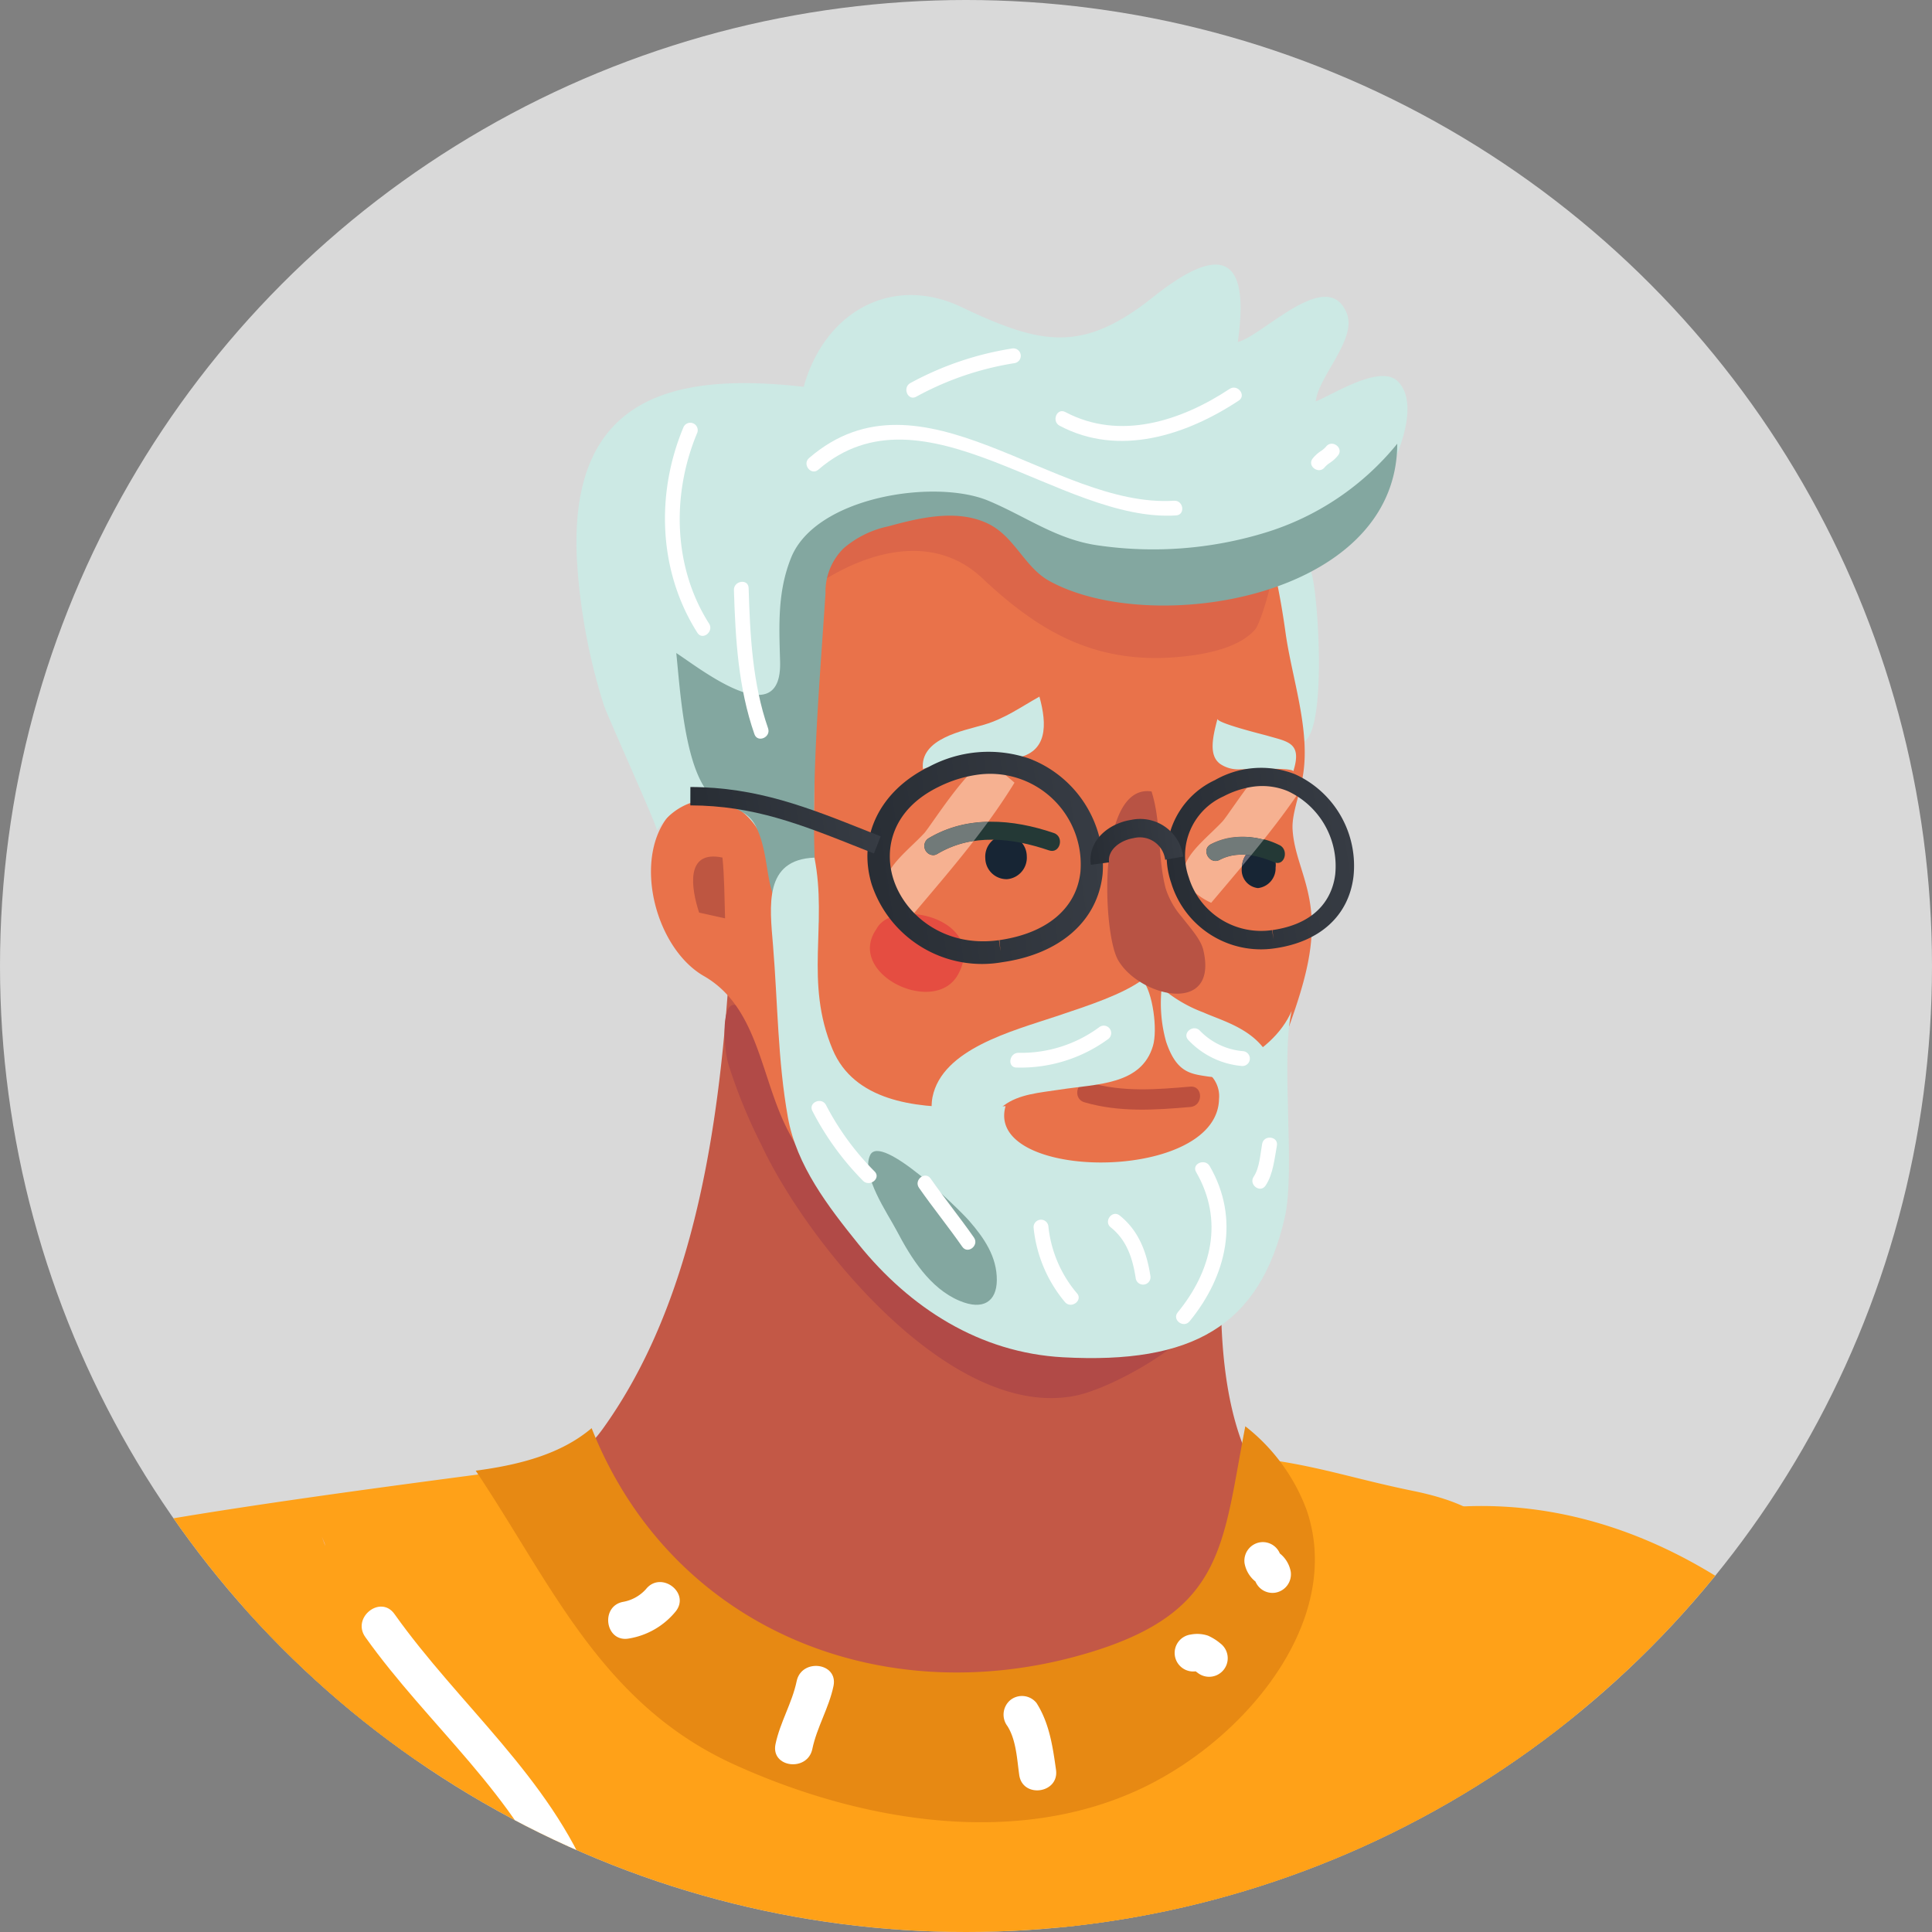 <svg xmlns="http://www.w3.org/2000/svg" xmlns:xlink="http://www.w3.org/1999/xlink" width="228" height="228" viewBox="0 0 228 228">
  <rect x="0" y="0" width="228" height="228" fill="#808080" stroke="none"/>
  <defs>
    <clipPath id="clip-path">
      <circle id="Ellipse_61" data-name="Ellipse 61" cx="114" cy="114" r="114" transform="translate(139 935)" fill="#fff"/>
    </clipPath>
    <linearGradient id="linear-gradient" y1="0.5" x2="1" y2="0.5" gradientUnits="objectBoundingBox">
      <stop offset="0" stop-color="#282d34"/>
      <stop offset="1" stop-color="#373c44"/>
    </linearGradient>
    <linearGradient id="linear-gradient-4" x1="0" y1="0.5" x2="1" y2="0.5" xlink:href="#linear-gradient"/>
    <clipPath id="clip-person-left-4">
      <rect width="228" height="228"/>
    </clipPath>
  </defs>
  <g id="person-left-4" clip-path="url(#clip-person-left-4)">
    <circle id="Ellipse_45" data-name="Ellipse 45" cx="114" cy="114" r="114" fill="#d9d9d9"/>
    <g id="Mask_Group_40" data-name="Mask Group 40" transform="translate(-139 -935)" clip-path="url(#clip-path)">
      <g id="Group_4611" data-name="Group 4611" transform="translate(-291.309 875.167) rotate(-8)">
        <path id="Path_13605" data-name="Path 13605" d="M550.269,318.728c-10.379-23-30.959-45.455-59.9-42.995-31.815,2.7-47.974,26.92-44.336,53.74,5.107,37.615,13.305,64.2,34.968,92.659,18.442,24.228,33.281,60.247,66.587,67.671a56.892,56.892,0,0,0,8.534,1.222c18.2,1.24,50-12.195,52.389-32.464,1.982-16.832-7.324-34.155-13.788-48.135C580.335,379.32,564.354,349.954,550.269,318.728Z" transform="translate(64.689 43.448)" fill="#ffa118"/>
        <path id="Path_13606" data-name="Path 13606" d="M477.785,194.72c-3.167,2.474-2.377,11.089-2.851,14.705a12.041,12.041,0,0,0-.114,1.368c-.124,3.78,1.21,8.335,6.617,6.129,2.871-1.161,4.067-16.747,3.642-19.547C484.645,194.474,480.3,192.757,477.785,194.72Z" transform="translate(76.572 10.311)" fill="#cce9e4"/>
        <path id="Path_13607" data-name="Path 13607" d="M495.2,302.165c-4.362-6.58-3.7-17.1-2.689-24.1,1.573-10.864,1.688-15.959-3.344-26.22a225.975,225.975,0,0,0-32.929-49.028c-17.382-19.68-7.891,49.08-38.188,80.7-5.288,5.519-15.023,7.335-16.536,15.816-3.891,21.819,27.824,33.244,44.23,32.141,19.6-1.317,42.749-7.335,53.7-25.249A12.806,12.806,0,0,1,495.2,302.165Z" transform="translate(46.697 12.525)" fill="#c35846"/>
        <path id="Path_13608" data-name="Path 13608" d="M429.976,224.122l2.93.869c.142-2.041.368-4.1.38-6.142C429.034,217.63,429.364,221.653,429.976,224.122Z" transform="translate(58.234 20.351)" fill="#c67561"/>
        <path id="Path_13609" data-name="Path 13609" d="M446.1,220.114l.011,0-.019-.02Z" transform="translate(64.917 20.948)" fill="#d9a497"/>
        <path id="Path_13610" data-name="Path 13610" d="M446.1,220.114l.011,0-.019-.02Z" transform="translate(64.917 20.948)" fill="#d9a497"/>
        <path id="Path_13611" data-name="Path 13611" d="M438.736,211.074l-.021-.136Z" transform="translate(61.926 17.233)" fill="#ddaea1"/>
        <path id="Path_13612" data-name="Path 13612" d="M437.577,207.034l-.014-.139Z" transform="translate(61.458 15.592)" fill="#ddaea1"/>
        <path id="Path_13613" data-name="Path 13613" d="M467.636,219.128l.223-.032c-.115.017-.257.028-.4.037Z" transform="translate(73.589 20.543)" fill="#2b3739"/>
        <path id="Path_13614" data-name="Path 13614" d="M467.512,219.124l-.173-.008Z" transform="translate(73.539 20.551)" fill="#2b3739"/>
        <path id="Path_13615" data-name="Path 13615" d="M443.976,221.819l.012,0-.01-.023Z" transform="translate(64.06 21.639)" fill="#d9a497"/>
        <path id="Path_13616" data-name="Path 13616" d="M436.639,212.471l.013.138Z" transform="translate(61.083 17.855)" fill="#ddaea1"/>
        <path id="Path_13617" data-name="Path 13617" d="M477.108,258.848c-3.3-.509-6.019,3.25-8.935,3.635-7.923,1.036-17.16-7.152-23.708-10.653a16.129,16.129,0,0,1-6.254-5.883c-3.263-5.2-3.968-11.891-6.757-18.009-2.965-6.454-3.914,1.542-3.535,4.354a62.462,62.462,0,0,0,2.523,9.97c3.791,12.349,17.638,35.381,32.589,34.512,4.6-.273,15.176-4.431,17.458-8.61C481.222,266.835,478.563,259.074,477.108,258.848Z" transform="translate(57.513 23.134)" fill="#b14a47"/>
        <path id="Path_13618" data-name="Path 13618" d="M501.623,203.714c-.2-2.837.259-4.756-2.44-5.151a22.044,22.044,0,0,0-4.008-.042,18.133,18.133,0,0,1-4.266-.114c-1.732-.32-3.6-.713-5.481-1.165.621-1.782,1.267-3.059.228-5-3.631-6.763-12.507-6-17.794-10.379-4.833-3.99-11.514-6.391-15.964.891-5.842,9.6-7.234,21.485-8.728,32.534-.312,2.213.791,6.745-1.236,8.281-2.227,1.687-4.034-.006-5.883-1.7-1.373-1.257-2.771-2.515-4.38-2.387-10.239.838-9.955,16.333-3.441,21.393,5.845,4.545,4.94,12.725,7.266,19.387,2.752,7.924,9.333,13.669,15.681,17.915,5.235,3.524,10.575,7.55,16.938,8.038,7.8.574,12.022-4.046,16.377-11.074,2.312-3.722,6.014-7.072,7.633-11.212,2.617-6.631,7.7-13.13,8.113-20.383.221-4.085-1.077-6.887-.806-10.154.162-1.979,1.624-4.257,2.276-6.743,1.347-5.061.141-11.093.132-16.242C501.845,208.177,501.784,205.935,501.623,203.714Z" transform="translate(55.797 3.893)" fill="#e9724a"/>
        <path id="Path_13619" data-name="Path 13619" d="M455.421,205.8c-2.5.37-7.819.537-7.9,4.223.011-.105.612-.164,1.551-.167,1.425,0,3.6.09,5.513.184,1.964.1,3.651.191,3.96.184,3.835-.127,4.226-3.386,3.78-6.793C459.949,204.355,457.968,205.41,455.421,205.8Z" transform="translate(65.499 14.189)" fill="#cce9e4"/>
        <path id="Path_13620" data-name="Path 13620" d="M427.312,219.245l2.938,1.1c.253-2.369.6-4.78.694-7.148C426.663,211.65,426.792,216.335,427.312,219.245Z" transform="translate(57.195 18.026)" fill="#be5641"/>
        <path id="Path_13621" data-name="Path 13621" d="M478.406,210.134c-.451-.2-5.69-2.3-5.5-2.779-1.012,2.356-1.572,4.2-.434,5.319a3.76,3.76,0,0,0,1.763.888c.475.124,6.908.666,6.646,1.21C482.466,211.5,480.72,211.19,478.406,210.134Z" transform="translate(75.368 15.779)" fill="#cce9e4"/>
        <path id="Path_13622" data-name="Path 13622" d="M510.206,187.663c.784-2.968,5.88-6.6,5.076-9.806-1.461-5.834-10.109,1.224-13.175,1.577l-.027,0c2.945-10.165-.574-11.69-9.128-6.655-9.172,5.406-13.81,3.833-22.578-1.957-7.612-5.019-16.107-1.687-19.758,6.722-14.674-3.779-27.468-2.955-29.317,16.17a70.387,70.387,0,0,0,.724,17.7c.243,1.413,4.358,15.33,4.147,15.577,3.808-4.479,10.453-3.635,12.3,2.906-.2-.7,2.208,13.353,3.6,9.32,3.891-11.281,3.389-24.384,7.029-35.969,1.635-5.155,1.043-6.947,5.889-8.077,5.1-1.181,12.212-1.191,16.877,1.362,2.574,1.4,3.424,3.977,5.657,5.669A27.005,27.005,0,0,0,490.9,207.45c6.989.593,15.42-.19,21.442-4.462,3.223-2.28,10.892-12.058,7.824-16.286C518.413,184.3,512.395,187.134,510.206,187.663Z" transform="translate(54.75)" fill="#cce9e4"/>
        <path id="Path_13623" data-name="Path 13623" d="M440.175,222.9c-.087.114-.124.16-.134.174Z" transform="translate(62.464 22.084)" fill="#e54d41"/>
        <path id="Path_13624" data-name="Path 13624" d="M442.218,221.078a2.812,2.812,0,0,1-.226.274c-4.092,4.73,5.56,11.074,8.929,6.493C455.221,222,444.964,217.8,442.218,221.078Z" transform="translate(62.852 20.88)" fill="#e54d41"/>
        <path id="Path_13625" data-name="Path 13625" d="M439.48,182.2l.014-.006Z" transform="translate(62.236 5.57)" fill="#7e5e63"/>
        <path id="Path_13626" data-name="Path 13626" d="M494.528,199.556c-10,.652-19.079-.294-26.841-7.456a19.741,19.741,0,0,0-16.772-5.508c-.38.041-.765.1-1.17.164-2.228.356-3.873.392-5.913,1.711-1.913,1.22-3.236,5.492-4.219,6.062,6.457-3.691,15.732-5.769,21.185,1.028,6,7.487,12.195,12.151,22.334,12.459,2.622.084,6.561-.1,8.714-1.981C492.633,205.346,495.294,199.517,494.528,199.556Z" transform="translate(62.29 7.281)" fill="#dc6649"/>
        <path id="Path_13627" data-name="Path 13627" d="M479.632,194.258c-4.83-1.348-7.968-4.528-12.2-7.05-5.883-3.495-20.174-3.323-24.024,3.436-2.172,3.787-2.508,7.774-2.979,11.943-.96,8.464-9.5-.562-11.99-2.716-.155,4.356-.893,13.231,1.514,16.943,1.375,2.1,4.117,1.936,4.989,4.758,1.626,5.225-1.573,10.841,5.735,12.137.478-12.885,3.562-25.759,6.184-38.382a7.2,7.2,0,0,1,2.858-4.951,11.809,11.809,0,0,1,5.568-1.83c3.786-.484,8.242-.921,11.61,1.258,2.977,1.916,3.618,5.735,6.306,7.757,10.934,8.264,40.336,7.837,42.931-10.313a32.127,32.127,0,0,1-16.932,8.233A45.254,45.254,0,0,1,479.632,194.258Z" transform="translate(57.662 6.692)" fill="#83a7a0"/>
        <path id="Path_13628" data-name="Path 13628" d="M407.431,300.256c-3.866.128-6.728,2.5-10.567,2.726-9.206.545-19.339,3.7-24.592,11.1a30.193,30.193,0,0,0-2.651,4.677,40.405,40.405,0,0,0-3.192,13.142c-1.036,14.887,11.3,15.363,17.863,12.179,7.2-3.492,2.4-20.139,8.68-24.662,3.624-2.611,8.685-2.774,11.933-6.057C405.8,312.464,409.082,300.2,407.431,300.256Z" transform="translate(32.571 53.472)" fill="#b14c40"/>
        <path id="Path_13629" data-name="Path 13629" d="M571.708,300.256c-2.821-11.578-.746-16.97-13.259-21.414-6.805-2.416-10.885-4.59-17.6-6.365-1.428,9.742-5.82,26.065-16.394,30.118-8.922,3.419-21.259,2.616-30.1-.637a43.109,43.109,0,0,1-11.852-6.76c-2.963-2.357-6.291-8.633-9.327-10.113a32.978,32.978,0,0,1-17.941-23.466c-18.771-.167-53.56-.552-59.189,1.536-24.7,9.175-33.509,48.948-46,70.145-23.491,39.874-44.812,92.18-53.836,137.687-5.1,25.712-20.754,68.462,1.452,88.5,36.645,33.071,95.752,21.938,140.235,30.718,17.878,3.53,51.855,9.175,66.326-4.677,14.374-13.757,22.564-50.241,29.341-68.641a820.61,820.61,0,0,0,33.534-119.44q1.333-6.53,2.578-13.078c3.562-18.737,6.279-37.751,6.22-56.864-.01-3.392-.039-6.767-.229-10.114C575.322,311.155,573.123,306.076,571.708,300.256Z" transform="translate(0 37.739)" fill="#ffa118"/>
        <path id="Path_13630" data-name="Path 13630" d="M492.813,269.533c-4.559,13.256-5.408,21.163-21.422,23.8-25.233,4.144-48.944-9.3-55-34.318-3.935,2.492-8.887,3.111-14.246,3.067,6.985,14.448,10.84,29.321,25.354,38.565,13.646,8.69,31.647,14.545,47.607,9.382,13.066-4.227,26.106-16.494,23.488-29.755A22.393,22.393,0,0,0,492.813,269.533Z" transform="translate(47.087 36.739)" fill="#e78913"/>
        <path id="Path_13631" data-name="Path 13631" d="M429.761,311.387q1.881.321,3.763.645Q431.641,311.705,429.761,311.387Z" transform="translate(58.293 57.989)" fill="#d39f90"/>
        <path id="Path_13632" data-name="Path 13632" d="M388.583,264.9l.246,1.148c-.013-.126-.014-.249-.027-.372C388.728,265.42,388.656,265.162,388.583,264.9Z" transform="translate(41.585 39.128)" fill="#efb9a4"/>
        <path id="Path_13633" data-name="Path 13633" d="M435.026,341.771c-9.6-18.886-16.173-61.361-36.87-71.225-24.91-11.865-49.187,19.51-55.413,40.945a57.32,57.32,0,0,0-1.858,8.886c-8.685,69.944,33.987,139.306,78.6,188.017,25.541,27.887,87.043,26.321,89.863-21.561,1.387-23.56-15.779-47.061-27.063-66.068C466.622,394.377,448.97,369.2,435.026,341.771Z" transform="translate(21.772 40.363)" fill="#ffa118"/>
        <path id="Path_13634" data-name="Path 13634" d="M454.353,214.541a2.552,2.552,0,0,0-2.684,2.381,2.51,2.51,0,0,0,2.2,2.809,2.547,2.547,0,0,0,2.682-2.374A2.521,2.521,0,0,0,454.353,214.541Z" transform="translate(67.176 18.691)" fill="#172534"/>
        <path id="Path_13635" data-name="Path 13635" d="M475.3,218.5a2.343,2.343,0,0,0-2.4,2.116,2.148,2.148,0,0,0,1.542,2.674,2.349,2.349,0,0,0,2.4-2.12A2.142,2.142,0,0,0,475.3,218.5Z" transform="translate(75.776 20.295)" fill="#172534"/>
        <path id="Path_13636" data-name="Path 13636" d="M462.09,215.663c-4.579-2.318-9.826-3.507-14.724-1.446-1.254.527-.486,2.509.772,1.979,4.4-1.853,9.021-.647,13.111,1.423C462.466,218.234,463.3,216.276,462.09,215.663Z" transform="translate(65.176 18.132)" fill="#243936"/>
        <path id="Path_13637" data-name="Path 13637" d="M478.717,219.028a9.3,9.3,0,0,0-7.945-1.195c-1.283.455-.506,2.435.77,1.978,2.2-.783,4.427.034,6.339,1.17C479.045,221.677,479.871,219.714,478.717,219.028Z" transform="translate(74.665 19.85)" fill="#243936"/>
        <path id="Path_13638" data-name="Path 13638" d="M511.414,324.5c-2.283-1.982-5.075,1.778-2.806,3.746a164.815,164.815,0,0,1,15.309,15.786c1.985,2.253,5.674-.63,3.676-2.9A173.925,173.925,0,0,0,511.414,324.5Z" transform="translate(89.943 63.082)" fill="#f9cb8e"/>
        <path id="Path_13639" data-name="Path 13639" d="M429.062,355.788l.07-.031C429,355.639,428.995,355.611,429.062,355.788Z" transform="translate(57.992 75.953)" fill="#b3463b"/>
        <path id="Path_13640" data-name="Path 13640" d="M442.225,240.575c-1.108-2.6-5.141-.884-4.035,1.718l4.12,9.674c1.108,2.6,5.142.884,4.034-1.715Z" transform="translate(61.636 28.734)" fill="#394d49"/>
        <path id="Path_13641" data-name="Path 13641" d="M380.591,322.5c-1.132-3.185-6.2-1.752-5.059,1.447,3.23,9.088,6.212,18.246,10.148,27.066,1.383,3.1,5.88.357,4.517-2.7C386.45,339.921,383.665,331.155,380.591,322.5Z" transform="translate(36.222 61.773)" fill="#f9cb8e"/>
        <path id="Path_13642" data-name="Path 13642" d="M377.526,358.152c-1.385-3.1-5.884-.356-4.517,2.7,2.038,4.552,3.708,9.327,6.495,13.5,1.881,2.814,6.4.122,4.518-2.695C381.236,367.479,379.566,362.705,377.526,358.152Z" transform="translate(35.162 76.411)" fill="#f9cb8e"/>
        <path id="Path_13643" data-name="Path 13643" d="M466.067,239.235c-1.091-.065.037,3.093.81,3.385a.784.784,0,0,0,.353.048C467.354,242.651,466.737,239.277,466.067,239.235Z" transform="translate(72.84 28.714)" fill="#e0866b"/>
        <path id="Path_13644" data-name="Path 13644" d="M445.629,239.054c-.072-.083-1.792,2.033-1.483,2.5.5.773,1.836-1.567,1.626-2.239A.723.723,0,0,0,445.629,239.054Z" transform="translate(64.114 28.639)" fill="#e0866b"/>
        <path id="Path_13645" data-name="Path 13645" d="M447.206,241.738l.075-.09Z" transform="translate(65.371 29.693)" fill="#f27862"/>
        <path id="Path_13646" data-name="Path 13646" d="M467.948,240.152a29.987,29.987,0,0,0-15.379-.046,1.2,1.2,0,0,0,.634,2.318,27.433,27.433,0,0,1,14.1.044A1.2,1.2,0,0,0,467.948,240.152Z" transform="translate(67.199 28.67)" fill="#bd503e"/>
        <path id="Path_13647" data-name="Path 13647" d="M453.1,245.825c-5.969-.741-12.856-2.595-14.52-8.9-2.213-8.388,1.476-14.679,1.026-22.722-5.966-.6-6.015,4.891-6.282,9.579-.388,6.776-1.345,13.553-1.085,20.351.221,5.751,3.228,11.058,6.166,15.966,4.969,8.305,12.378,14.683,22.056,16.579,14.947,2.931,23.482-.382,28.194-12.683,2.059-5.38,2.114-18.656,4.2-24.031C486.631,250.021,463.193,247.079,453.1,245.825Z" transform="translate(59.281 18.539)" fill="#cce9e4"/>
        <path id="Path_13648" data-name="Path 13648" d="M473.751,237a14.954,14.954,0,0,0-4.03-1.4c-5.54-1.3-15.335-3.557-18.819,2.065-5.494,8.867,23.064,13.414,24.713,3.336A3.541,3.541,0,0,0,473.751,237Z" transform="translate(66.586 26.607)" fill="#e9724a"/>
        <path id="Path_13649" data-name="Path 13649" d="M438.736,239.694c-1.4,2.172,1.1,7.092,1.867,9.24,1.227,3.423,2.923,7.286,6.2,9.241,2.616,1.559,4.32.666,4.691-1.781.416-2.755-.8-5.167-2.242-7.393C448.226,247.42,440.35,237.195,438.736,239.694Z" transform="translate(61.764 28.741)" fill="#83a7a0"/>
        <path id="Path_13650" data-name="Path 13650" d="M456.947,208.214c-2.079,0-7.67,6.669-8.53,7.365-.8.644-1.732,1.276-2.594,1.929-2.461,1.861-4.344,3.877-.917,6.769a7.186,7.186,0,0,0,.678.508c.084.014.17.029.256.046,2.778-2.487,5.582-4.947,8.252-7.545a11.764,11.764,0,0,0-4.458.915,1.1,1.1,0,0,1-.417.089,1.085,1.085,0,0,1-.354-2.068,13.7,13.7,0,0,1,5.364-1.061,16.169,16.169,0,0,1,1.878.112c1.286-1.328,2.532-2.7,3.713-4.134-.82-.956-1.708-1.861-2.329-2.672A.646.646,0,0,0,456.947,208.214Z" transform="translate(63.68 16.127)" fill="#f6b191"/>
        <path id="Path_13651" data-name="Path 13651" d="M445.03,220.116l.076-.069c-.086-.017-.172-.032-.256-.046C444.91,220.04,444.971,220.08,445.03,220.116Z" transform="translate(64.415 20.91)" fill="#f39d88"/>
        <path id="Path_13652" data-name="Path 13652" d="M447.367,214.216a1.085,1.085,0,0,0,.354,2.068,1.1,1.1,0,0,0,.417-.089,11.764,11.764,0,0,1,4.458-.915c.68-.662,1.352-1.33,2.013-2.013a16.169,16.169,0,0,0-1.878-.112A13.7,13.7,0,0,0,447.367,214.216Z" transform="translate(65.176 18.132)" fill="#717a79"/>
        <path id="Path_13653" data-name="Path 13653" d="M478.553,214.507c.114-.125.225-.252.337-.378-.049-.028-.1-.058-.15-.084C478.678,214.2,478.615,214.353,478.553,214.507Z" transform="translate(78.09 18.493)" fill="#fff"/>
        <path id="Path_13654" data-name="Path 13654" d="M473.367,217.531c-.8.645-1.735,1.278-2.6,1.93-2.461,1.86-4.344,3.877-.916,6.769a7.227,7.227,0,0,0,.857.623c1.4-1.251,2.8-2.492,4.185-3.749a2.843,2.843,0,0,1,.655-1.286,6.39,6.39,0,0,0-1.335-.145,5.329,5.329,0,0,0-1.812.309,1.115,1.115,0,0,1-.374.068c-1.04,0-1.551-1.636-.4-2.045a7.6,7.6,0,0,1,2.584-.446,9.6,9.6,0,0,1,3.672.783c1.708-1.615,3.37-3.275,4.95-5.021.062-.153.125-.306.187-.462a32.967,32.967,0,0,1-4.209-2.817C476.515,214.067,473.929,217.077,473.367,217.531Z" transform="translate(73.803 17.68)" fill="#f6b191"/>
        <path id="Path_13655" data-name="Path 13655" d="M472.9,220.281c.417-.377.831-.753,1.245-1.134-.2-.058-.394-.11-.59-.152A2.843,2.843,0,0,0,472.9,220.281Z" transform="translate(75.797 20.502)" fill="#656876"/>
        <path id="Path_13656" data-name="Path 13656" d="M470.772,217.834c-1.154.409-.644,2.045.4,2.045a1.115,1.115,0,0,0,.374-.067,5.329,5.329,0,0,1,1.812-.309,6.389,6.389,0,0,1,1.335.145c.2.042.4.094.59.152q.879-.806,1.747-1.628a9.6,9.6,0,0,0-3.672-.783A7.6,7.6,0,0,0,470.772,217.834Z" transform="translate(74.665 19.85)" fill="#717a79"/>
        <path id="Path_13657" data-name="Path 13657" d="M416.346,273.209a4.73,4.73,0,0,1-2.834,1.111c-2.82.08-2.828,4.466,0,4.382a9.006,9.006,0,0,0,5.934-2.394C421.505,274.365,418.4,271.271,416.346,273.209Z" transform="translate(50.84 42.249)" fill="#fff"/>
        <path id="Path_13658" data-name="Path 13658" d="M427.418,282.88c-.886,2.47-2.612,4.524-3.506,7.013-.957,2.665,3.278,3.8,4.227,1.163.887-2.468,2.613-4.522,3.507-7.01C432.6,281.379,428.366,280.242,427.418,282.88Z" transform="translate(55.863 45.815)" fill="#fff"/>
        <path id="Path_13659" data-name="Path 13659" d="M444.227,286.588a2.239,2.239,0,0,0-.789,3c.8,1.757.578,4.03.579,5.907,0,2.826,4.386,2.826,4.383,0,0-2.776-.011-5.548-1.177-8.12A2.195,2.195,0,0,0,444.227,286.588Z" transform="translate(63.736 47.811)" fill="#fff"/>
        <path id="Path_13660" data-name="Path 13660" d="M462.294,283.583a4.018,4.018,0,0,0-1.982-.41,2.19,2.19,0,0,0-.041,4.38c.082.08.164.159.245.239a2.191,2.191,0,0,0,3.1-3.1A6.081,6.081,0,0,0,462.294,283.583Z" transform="translate(69.799 46.541)" fill="#fff"/>
        <path id="Path_13661" data-name="Path 13661" d="M469.265,277.944a2.174,2.174,0,0,0-2.092-1.628,2.2,2.2,0,0,0-2.192,2.193,3.567,3.567,0,0,0,.905,2.241l.07.073a2.174,2.174,0,0,0,2.092,1.629,2.2,2.2,0,0,0,2.192-2.192,3.567,3.567,0,0,0-.905-2.242Z" transform="translate(72.582 43.759)" fill="#fff"/>
        <path id="Path_13662" data-name="Path 13662" d="M453.836,318.3c-1.407-2.449-5.194-.245-3.784,2.213,3.447,6,5,12.47,6.354,19.194.557,2.768,4.781,1.594,4.227-1.164C459.207,331.436,457.471,324.624,453.836,318.3Z" transform="translate(66.4 60.359)" fill="#f9cb8e"/>
        <path id="Path_13663" data-name="Path 13663" d="M464.717,363.339c.1,5.287,1.219,10.484,1.314,15.772.051,2.824,4.435,2.828,4.386,0-.1-5.288-1.22-10.485-1.316-15.772C469.05,360.515,464.665,360.509,464.717,363.339Z" transform="translate(72.476 78.208)" fill="#f9cb8e"/>
        <path id="Path_13664" data-name="Path 13664" d="M476.012,315.307a95.333,95.333,0,0,1,1.236,17.821c0,2.826,4.386,2.826,4.385,0a101.487,101.487,0,0,0-1.4-18.987C479.713,311.365,475.49,312.545,476.012,315.307Z" transform="translate(77.04 58.463)" fill="#f9cb8e"/>
        <path id="Path_13665" data-name="Path 13665" d="M432.745,176.994c-4.347,7.3-5.308,16.456-1.753,24.257.468,1.028,1.979.135,1.514-.884-3.289-7.221-2.248-15.774,1.753-22.489A.877.877,0,0,0,432.745,176.994Z" transform="translate(57.91 3.29)" fill="#fff"/>
        <path id="Path_13666" data-name="Path 13666" d="M434.088,191.247c-.626,5.724-1.1,11.486.029,17.177.221,1.109,1.909.64,1.691-.464-1.091-5.526-.575-11.162.032-16.713C435.963,190.125,434.209,190.136,434.088,191.247Z" transform="translate(59.784 8.903)" fill="#fff"/>
        <path id="Path_13667" data-name="Path 13667" d="M483.752,192.641c-14.181-1.08-27.224-20.463-41.943-10.983-.946.61-.067,2.127.886,1.514,13.768-8.87,27.408,10.183,41.058,11.221C484.881,194.479,484.873,192.724,483.752,192.641Z" transform="translate(63.016 4.296)" fill="#fff"/>
        <path id="Path_13668" data-name="Path 13668" d="M483.466,180.124c-6.184,2.946-13.672,4.272-19.572,0-.917-.665-1.791.857-.884,1.511,6.406,4.642,14.621,3.2,21.342,0C485.372,181.15,484.482,179.639,483.466,180.124Z" transform="translate(71.628 4.663)" fill="#fff"/>
        <path id="Path_13669" data-name="Path 13669" d="M485.395,186.062a3.074,3.074,0,0,1-.758.477,4.146,4.146,0,0,0-1,.692c-.827.776.416,2.012,1.24,1.24a3.028,3.028,0,0,1,.759-.475,4.135,4.135,0,0,0,.994-.693C487.461,186.528,486.219,185.291,485.395,186.062Z" transform="translate(80.043 7.04)" fill="#fff"/>
        <path id="Path_13670" data-name="Path 13670" d="M463.668,174.172a37.05,37.05,0,0,0-12.507,2.367c-1.046.4-.593,2.095.464,1.691a35.651,35.651,0,0,1,12.043-2.305A.877.877,0,0,0,463.668,174.172Z" transform="translate(66.735 2.315)" fill="#fff"/>
        <path id="Path_13671" data-name="Path 13671" d="M436.043,235.071c-.367-1.06-2.061-.6-1.69.467a33.379,33.379,0,0,0,4.764,8.974c.664.9,2.186.025,1.514-.886A31.918,31.918,0,0,1,436.043,235.071Z" transform="translate(60.134 26.78)" fill="#fff"/>
        <path id="Path_13672" data-name="Path 13672" d="M443.845,242.358c-.512-1.008-2.024-.12-1.514.884,1.3,2.567,2.79,5.031,4.091,7.6.512,1.008,2.024.122,1.514-.884C446.635,247.389,445.145,244.924,443.845,242.358Z" transform="translate(63.351 29.801)" fill="#fff"/>
        <path id="Path_13673" data-name="Path 13673" d="M453.116,247.778a.877.877,0,0,0-1.753,0,16.175,16.175,0,0,0,2.459,9.206c.644.918,2.163.044,1.514-.884A14.508,14.508,0,0,1,453.116,247.778Z" transform="translate(67.057 31.836)" fill="#fff"/>
        <path id="Path_13674" data-name="Path 13674" d="M457.854,248.826c1.676,1.766,2.057,4.034,2.08,6.39a.878.878,0,0,0,1.754,0c-.031-2.831-.595-5.522-2.595-7.63C458.315,246.764,457.077,248.006,457.854,248.826Z" transform="translate(69.591 31.993)" fill="#fff"/>
        <path id="Path_13675" data-name="Path 13675" d="M466.889,245.092c2.467,6.1.2,11.8-4.453,16.092-.834.768.412,2.006,1.24,1.238,5.078-4.68,7.592-11.154,4.9-17.8C468.158,243.593,466.463,244.045,466.889,245.092Z" transform="translate(71.438 30.664)" fill="#fff"/>
        <path id="Path_13676" data-name="Path 13676" d="M471.853,243.386c-.388,1.156-.69,2.769-1.527,3.7-.755.839.481,2.083,1.238,1.24,1.07-1.193,1.483-2.994,1.979-4.477C473.9,242.776,472.21,242.318,471.853,243.386Z" transform="translate(74.656 30.152)" fill="#fff"/>
        <path id="Path_13677" data-name="Path 13677" d="M457.516,232.362c-5.45.115-11.09,2.982-11.952,8.824l.008.164.01.2.006.031a.8.8,0,0,0,.822.718l.1-.02a.679.679,0,0,0,.748-.624c.748-5.078,5.52-7.436,10.261-7.538A.876.876,0,0,0,457.516,232.362Z" transform="translate(64.704 25.925)" fill="#fff"/>
        <path id="Path_13678" data-name="Path 13678" d="M469.871,238.261c-4-.211-7.975-.453-11.68-2.12-1.416-.637-2.342,1.58-.931,2.215,3.9,1.757,8.082,2.064,12.3,2.288C471.1,240.724,471.418,238.344,469.871,238.261Z" transform="translate(69.165 27.412)" fill="#bd503e"/>
        <path id="Path_13679" data-name="Path 13679" d="M460.414,231.023c-5.458,1.007-13.9,1.964-15.822,7.41-.988,2.792-.069,10.192,3.862,8.134,2-1.047,1.971-4.647,4.318-5.969,1.971-1.1,4.467-.911,6.762-.943,4.5-.066,9.649.822,11.661-3.579.828-1.809.87-6.278-.142-7.9C468.457,229.552,464.5,230.271,460.414,231.023Z" transform="translate(64.161 24.227)" fill="#cce9e4"/>
        <path id="Path_13680" data-name="Path 13680" d="M469.441,232.631a16.459,16.459,0,0,1-4.482-3.552,16.82,16.82,0,0,0-.366,6.348c.7,3.788,2.321,4.164,4.262,4.746.987.3,4.186.876,4.186.876s1.565,1.559-.3,7.1c-.985,2.921,4.333-5.381,4.013-7.751C476.13,235.782,471.759,234.088,469.441,232.631Z" transform="translate(72.367 24.593)" fill="#cce9e4"/>
        <path id="Path_13681" data-name="Path 13681" d="M469.805,227.846a9.649,9.649,0,0,1-1.427-3.618c-.446-3.831.59-7.823-.059-11.562-6.232-1.861-8.058,15.56-6.7,19.1,1.8,4.66,10.844,8.276,10.152.322C471.664,230.795,470.684,229.381,469.805,227.846Z" transform="translate(71.048 17.877)" fill="#b85344"/>
        <path id="Path_13682" data-name="Path 13682" d="M462.428,208.915a14.87,14.87,0,0,0-11.8-.7c-6.178,1.992-9.58,7.032-8.668,12.839a13.713,13.713,0,0,0,13.955,11.221h.066c6.873-.027,11.78-3.259,13.128-8.645A13.5,13.5,0,0,0,462.428,208.915Zm4.13,14.08c-1.054,4.2-4.913,6.631-10.588,6.652l-.056,1.316v-1.316c-6.527,0-10.654-4.526-11.355-9-.56-3.548.954-8.02,6.875-9.927a14.883,14.883,0,0,1,4.548-.761,10.692,10.692,0,0,1,10.577,13.034Z" transform="translate(63.182 15.771)" fill="url(#linear-gradient)"/>
        <path id="Path_13683" data-name="Path 13683" d="M483.1,213.254a10.975,10.975,0,0,0-9.417-.61,9.839,9.839,0,0,0-6.807,11.284,11.072,11.072,0,0,0,11.021,9.359h.055c5.355-.025,9.113-2.6,10.322-7.054A11.859,11.859,0,0,0,483.1,213.254Zm3.079,12.414c-.547,2.023-2.345,5.422-8.236,5.449L477.9,232.2v-1.085a8.926,8.926,0,0,1-8.88-7.553,7.664,7.664,0,0,1,5.385-8.873,10.774,10.774,0,0,1,3.549-.648A7.837,7.837,0,0,1,482,215.123,9.753,9.753,0,0,1,486.18,225.668Z" transform="translate(73.286 17.613)" fill="url(#linear-gradient)"/>
        <path id="Path_13684" data-name="Path 13684" d="M428.069,206.868l-.309,2.147c7.391,1.06,12.587,4.027,19.166,7.782l1.5.852,1.071-1.887L448,214.913C441.49,211.195,435.87,207.987,428.069,206.868Z" transform="translate(57.481 15.581)" fill="url(#linear-gradient)"/>
        <path id="Path_13685" data-name="Path 13685" d="M465.79,214.752c-2.62.039-5.411,1.663-5.429,4.591l2.171.011c.01-1.493,1.68-2.408,3.289-2.432a3.007,3.007,0,0,1,3.31,3.048l2.168-.076A5.135,5.135,0,0,0,465.79,214.752Z" transform="translate(70.708 18.78)" fill="url(#linear-gradient-4)"/>
        <path id="Path_13686" data-name="Path 13686" d="M438.572,490.334c-29.473-9.712-50.649-38.8-64.124-65.329-6.816-13.423-14.452-26.413-20.761-40.1-6.4-13.886-12.168-29.417-10.821-44.951.245-2.819-4.141-2.8-4.383,0-1.343,15.463,4.169,30.692,10.277,44.628,6.427,14.66,14.769,28.331,21.9,42.631,13.789,27.64,36.289,57.309,66.745,67.345C440.1,495.446,441.244,491.214,438.572,490.334Z" transform="translate(21.174 68.726)" fill="#fff"/>
        <path id="Path_13687" data-name="Path 13687" d="M411.726,314.566c-1.3-2.512-5.082-.294-3.786,2.21,18.806,36.353,34.585,74.787,59.18,107.8,1.666,2.238,5.475.056,3.784-2.213C446.311,389.351,430.532,350.916,411.726,314.566Z" transform="translate(49.331 58.83)" fill="#fff"/>
        <path id="Path_13688" data-name="Path 13688" d="M488.546,326.5c6.372,16.585,8.141,33.708,6.663,51.342-1.448,17.263-5.488,34.224-7.976,51.343-.4,2.764,3.819,3.953,4.228,1.165,2.544-17.528,6.5-34.853,8.132-52.509a115.606,115.606,0,0,0-6.819-52.509C491.773,322.723,487.532,323.854,488.546,326.5Z" transform="translate(81.6 63.047)" fill="#fff"/>
        <path id="Path_13689" data-name="Path 13689" d="M394.888,272.484c-1.3-2.512-5.083-.3-3.789,2.21,5.856,11.313,15.1,21.016,18.192,33.658.671,2.744,4.9,1.58,4.228-1.167C410.329,294.142,400.923,284.149,394.888,272.484Z" transform="translate(42.498 41.756)" fill="#fff"/>
        <path id="Path_13690" data-name="Path 13690" d="M462.316,231.651a15.518,15.518,0,0,1-9.846,1.663c-1.1-.159-1.582,1.531-.465,1.691a17.5,17.5,0,0,0,11.2-1.842A.877.877,0,0,0,462.316,231.651Z" transform="translate(67.059 25.588)" fill="#fff"/>
        <path id="Path_13691" data-name="Path 13691" d="M472.714,236.3a8.006,8.006,0,0,1-4.737-3.1c-.64-.921-2.161-.046-1.514.886a9.847,9.847,0,0,0,5.785,3.908A.878.878,0,0,0,472.714,236.3Z" transform="translate(73.12 26.106)" fill="#fff"/>
      </g>
    </g>
  </g>
</svg>
